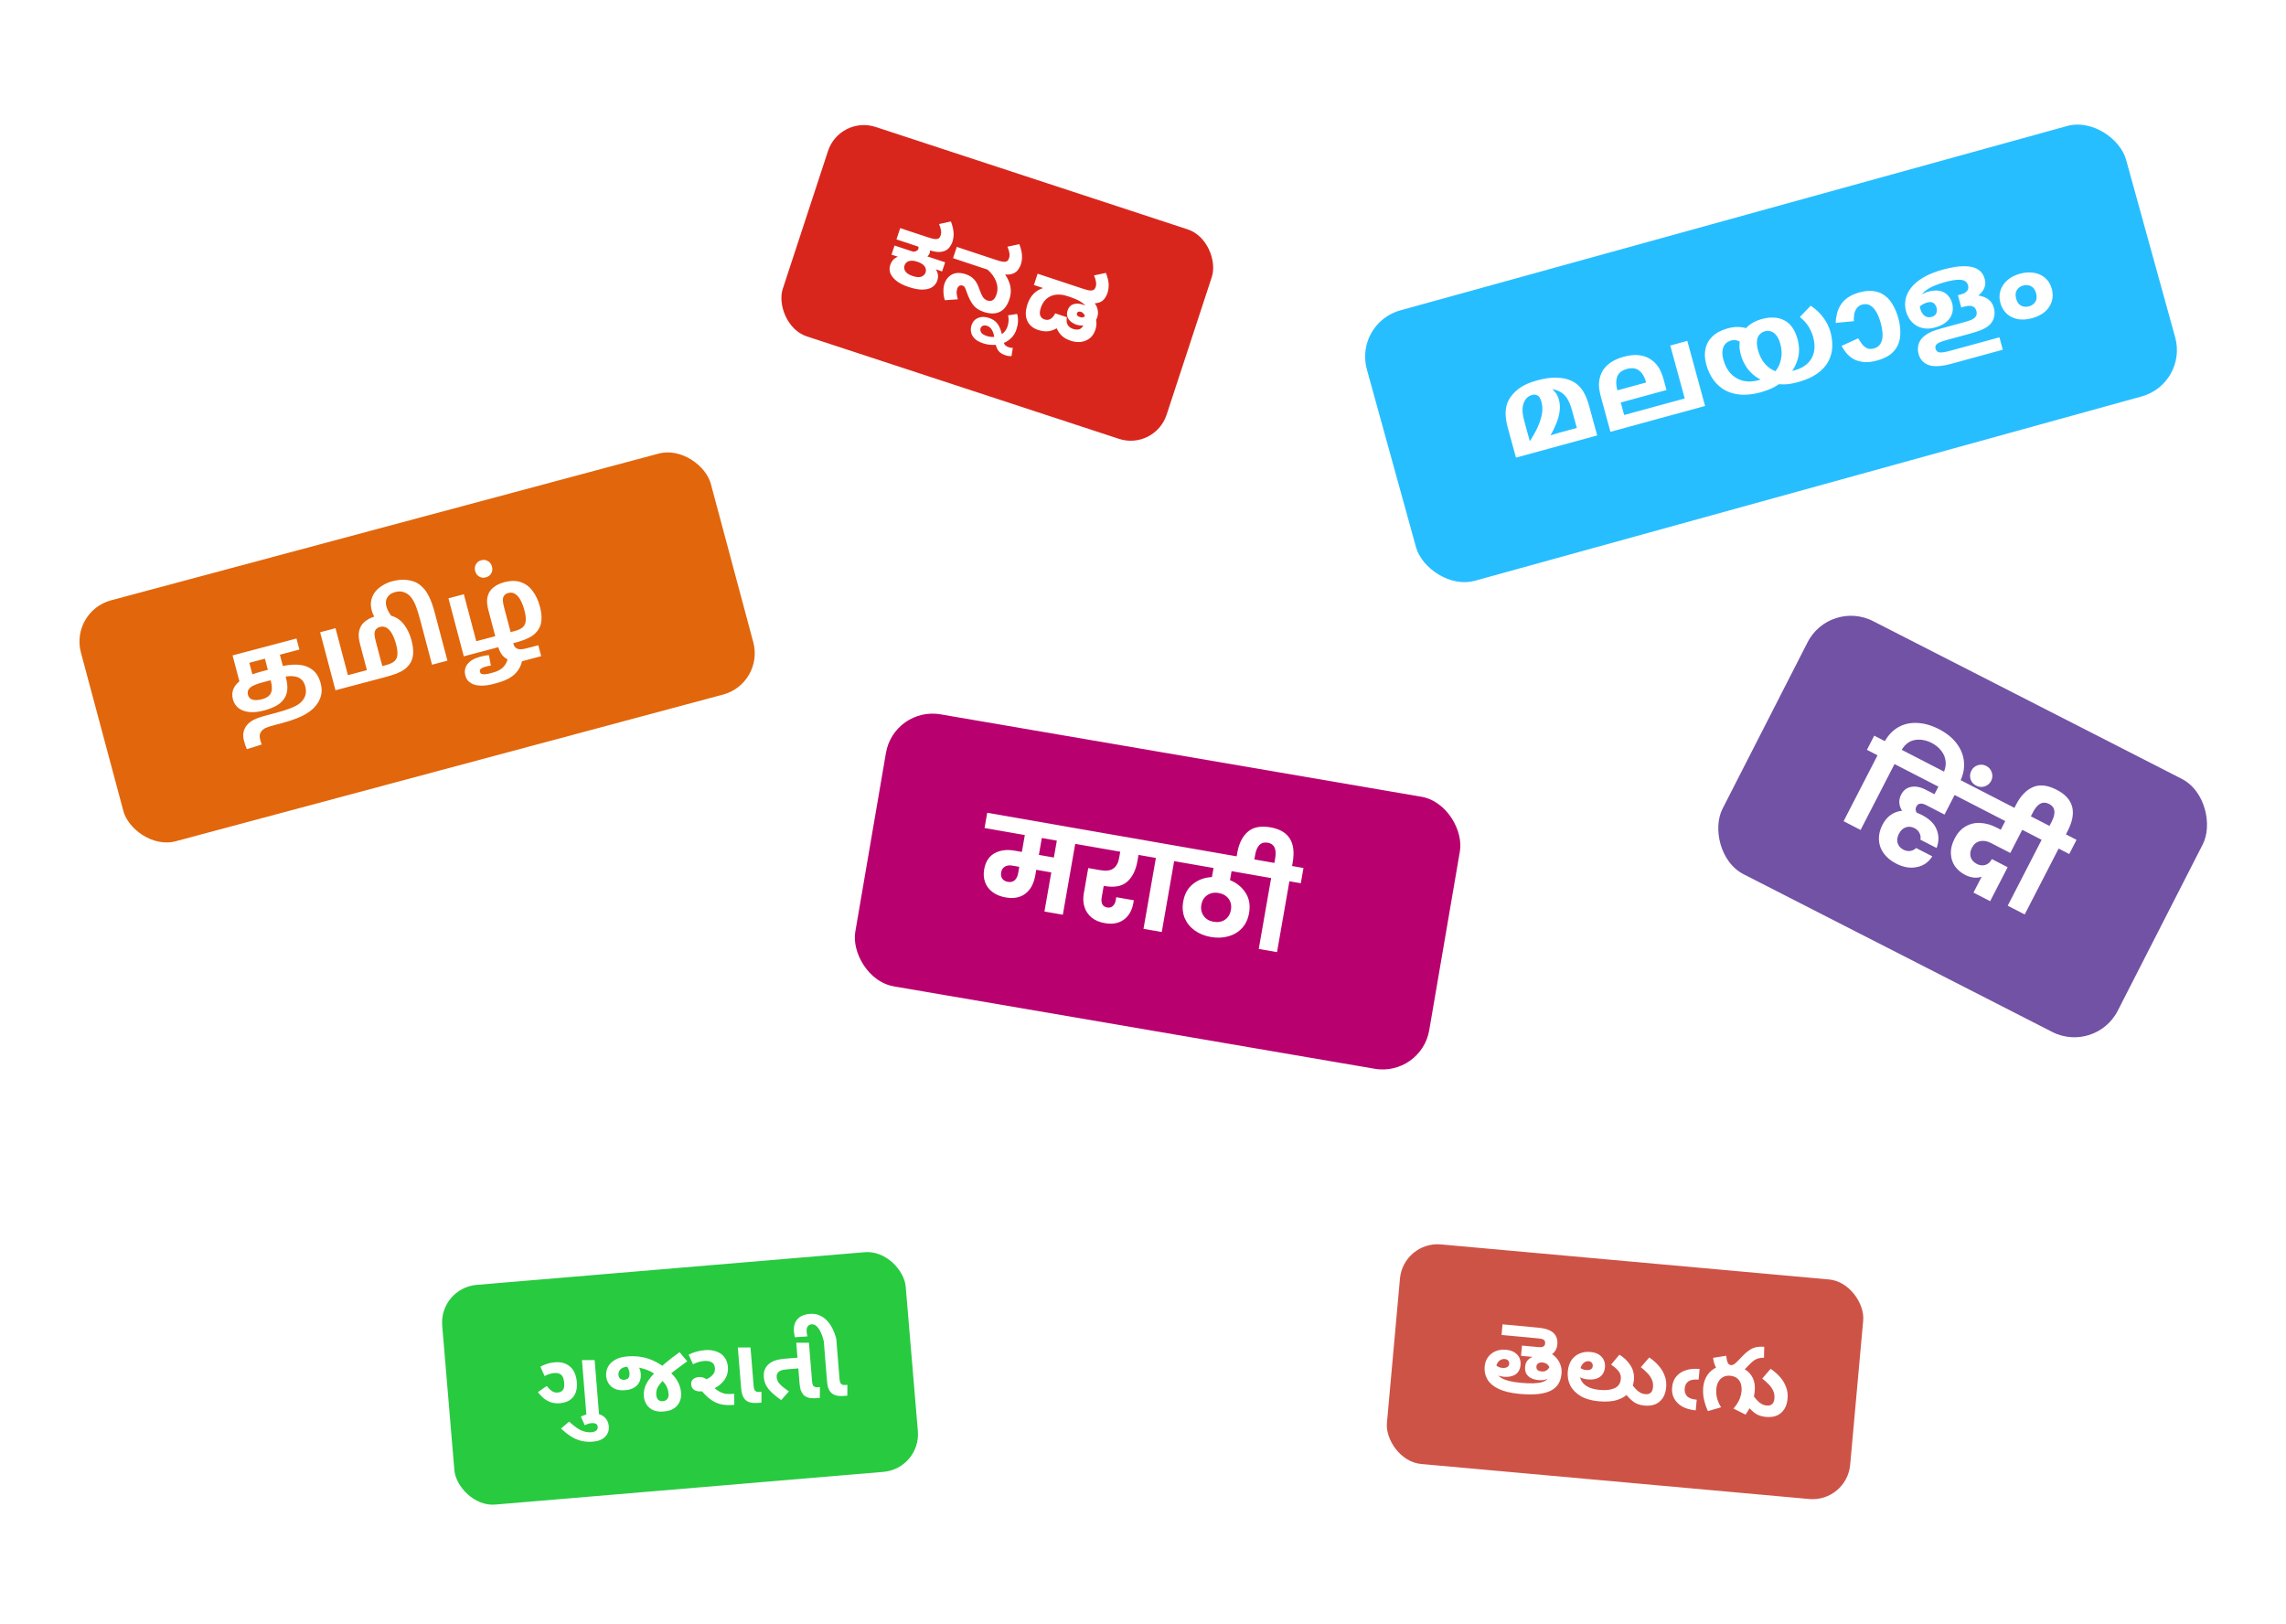 <svg width="687" height="488" viewBox="0 0 687 488" fill="none" xmlns="http://www.w3.org/2000/svg">
<g filter="url(#filter0_d_4660_977)">
<rect x="19.163" y="178.662" width="198.977" height="77.966" rx="14.337" transform="rotate(-15 19.163 178.662)" fill="#E2660B" stroke="white" stroke-width="3"/>
<path d="M79.286 209.536C77.735 209.946 76.315 210.1 75.027 209.999C73.733 209.876 72.648 209.499 71.773 208.868C70.892 208.215 70.296 207.3 69.984 206.121C69.683 204.983 69.754 203.913 70.197 202.911C70.655 201.882 71.556 200.936 72.899 200.072C74.262 199.202 76.133 198.453 78.511 197.823L83.693 196.453C85.761 195.905 87.657 195.669 89.381 195.744C91.105 195.82 92.573 196.306 93.784 197.202C95.01 198.073 95.877 199.47 96.386 201.394C96.758 202.8 96.773 204.069 96.43 205.2C96.114 206.346 95.503 207.426 94.599 208.44C94.036 209.075 93.31 209.677 92.42 210.244C91.556 210.827 90.492 211.363 89.227 211.852C87.989 212.357 86.521 212.834 84.825 213.282L82.405 213.923C81.144 214.256 80.257 214.546 79.747 214.792C79.263 215.053 78.885 215.341 78.615 215.656C78.349 215.991 78.173 216.37 78.085 216.792C78.003 217.234 78.049 217.786 78.225 218.448C78.285 218.675 78.353 218.89 78.428 219.091C78.503 219.292 78.582 219.504 78.662 219.726L74.19 221.142C74.013 220.724 73.847 220.303 73.69 219.88C73.56 219.471 73.43 219.019 73.298 218.523C73.052 217.592 73.022 216.726 73.208 215.924C73.4 215.143 73.749 214.453 74.254 213.855C74.591 213.456 74.994 213.095 75.462 212.772C75.929 212.449 76.535 212.145 77.278 211.86C78.022 211.574 78.962 211.281 80.1 210.98L82.892 210.242C84.692 209.766 86.151 209.302 87.271 208.851C88.397 208.42 89.273 207.967 89.899 207.492C90.547 207.011 91.035 206.472 91.364 205.876C91.668 205.353 91.853 204.795 91.917 204.203C91.977 203.589 91.913 202.931 91.727 202.228C91.486 201.318 91.096 200.636 90.555 200.181C90.035 199.721 89.416 199.431 88.698 199.311C87.996 199.165 87.248 199.142 86.455 199.241C85.683 199.334 84.925 199.479 84.18 199.676L78.751 201.113C78.027 201.304 77.345 201.529 76.705 201.787C76.08 202.018 75.57 202.308 75.176 202.656C74.837 202.967 74.616 203.302 74.512 203.662C74.408 204.021 74.411 204.408 74.52 204.821C74.723 205.587 75.194 206.071 75.933 206.273C76.694 206.47 77.622 206.424 78.718 206.134C79.525 205.921 80.175 205.616 80.667 205.22C81.181 204.819 81.508 204.256 81.649 203.533C81.784 202.789 81.698 201.838 81.392 200.68L79.611 193.947L74.926 195.187L76.182 199.933L72.156 201.53L69.89 192.967L89.095 187.886L89.973 191.206L84.109 192.757L85.874 199.428C86.257 200.875 86.416 202.062 86.351 202.986C86.301 203.885 86.094 204.692 85.73 205.408C85.204 206.432 84.388 207.279 83.281 207.948C82.169 208.596 80.838 209.125 79.286 209.536ZM112.982 181.169C114.906 180.66 116.577 180.66 117.995 181.17C119.408 181.66 120.583 182.544 121.519 183.823C122.476 185.097 123.192 186.634 123.668 188.434C124.084 190.005 124.245 191.368 124.152 192.521C124.079 193.669 123.738 194.678 123.127 195.548C122.694 196.171 122.162 196.711 121.53 197.166C120.898 197.62 120.102 198.041 119.142 198.428C118.197 198.789 117 199.16 115.553 199.543L100.816 203.442L96.203 186.006L100.826 184.783L104.56 198.899L110.269 197.389L108.233 189.695C107.894 188.413 107.752 187.333 107.808 186.455C107.884 185.571 108.12 184.79 108.515 184.11C108.931 183.424 109.507 182.84 110.243 182.358C110.994 181.85 111.907 181.453 112.982 181.169ZM114.171 184.406C113.902 184.477 113.644 184.59 113.397 184.744C113.171 184.892 112.981 185.097 112.829 185.359C112.631 185.699 112.533 186.123 112.535 186.632C112.552 187.114 112.7 187.883 112.979 188.937L114.892 196.166L116.071 195.854C117.167 195.564 117.984 195.182 118.523 194.708C119.076 194.207 119.379 193.552 119.43 192.742C119.502 191.926 119.374 190.897 119.045 189.656C118.744 188.519 118.37 187.522 117.922 186.667C117.469 185.791 116.934 185.147 116.316 184.735C115.692 184.303 114.977 184.193 114.171 184.406ZM117.862 170.682C119.496 170.25 120.955 170.119 122.239 170.288C123.538 170.431 124.635 170.772 125.53 171.31C126.137 171.68 126.735 172.186 127.325 172.826C127.91 173.446 128.475 174.326 129.019 175.466C129.579 176.579 130.111 178.087 130.615 179.99L134.464 194.541L129.841 195.764L126.312 182.423C125.891 180.83 125.486 179.51 125.098 178.461C124.705 177.393 124.278 176.532 123.817 175.879C123.351 175.206 122.805 174.686 122.177 174.321C121.68 174.032 121.156 173.85 120.605 173.774C120.054 173.699 119.458 173.746 118.816 173.916C117.927 174.151 117.268 174.502 116.838 174.97C116.388 175.443 116.117 175.968 116.027 176.546C115.93 177.102 115.956 177.66 116.104 178.218C116.257 178.797 116.514 179.393 116.876 180.006C117.211 180.603 117.642 181.186 118.168 181.755L113.577 182.97C113.176 182.545 112.814 182.01 112.488 181.366C112.142 180.727 111.884 180.087 111.715 179.446C111.403 178.267 111.365 177.204 111.601 176.256C111.832 175.287 112.259 174.433 112.882 173.693C113.505 172.953 114.259 172.333 115.145 171.833C116.005 171.318 116.91 170.934 117.862 170.682ZM151.552 170.965C153.475 170.457 155.146 170.457 156.565 170.967C157.978 171.456 159.152 172.341 160.088 173.62C161.045 174.894 161.761 176.431 162.237 178.23C162.653 179.802 162.815 181.165 162.721 182.318C162.649 183.466 162.307 184.475 161.696 185.345C161.264 185.968 160.731 186.507 160.099 186.962C159.467 187.417 158.671 187.838 157.711 188.225C156.766 188.585 155.57 188.957 154.122 189.34L139.385 193.239L134.772 175.803L139.395 174.58L143.13 188.696L148.838 187.186L146.803 179.492C146.464 178.209 146.322 177.129 146.377 176.251C146.453 175.368 146.689 174.587 147.085 173.907C147.501 173.221 148.077 172.637 148.812 172.155C149.563 171.646 150.476 171.25 151.552 170.965ZM152.74 174.203C152.471 174.274 152.213 174.387 151.966 174.541C151.74 174.689 151.551 174.894 151.399 175.155C151.201 175.495 151.103 175.92 151.105 176.428C151.122 176.911 151.27 177.679 151.549 178.734L153.461 185.963L154.64 185.651C155.736 185.361 156.553 184.979 157.092 184.505C157.646 184.004 157.948 183.349 157.999 182.538C158.071 181.723 157.943 180.694 157.615 179.453C157.314 178.316 156.939 177.319 156.492 176.464C156.039 175.588 155.503 174.944 154.885 174.532C154.262 174.099 153.547 173.99 152.74 174.203ZM144.361 193.35C144.774 193.24 145.201 193.139 145.641 193.044C146.107 192.965 146.537 192.918 146.931 192.902L147.527 196.031C147.309 196.045 147.052 196.079 146.757 196.135C146.468 196.212 146.158 196.294 145.827 196.381C145.31 196.518 144.884 196.708 144.55 196.951C144.242 197.21 144.137 197.525 144.236 197.898C144.323 198.229 144.513 198.444 144.805 198.544C145.118 198.638 145.479 198.664 145.888 198.622C146.318 198.575 146.751 198.494 147.185 198.379L148.023 198.157C148.933 197.917 149.691 197.605 150.298 197.223C150.926 196.836 151.421 196.362 151.781 195.802C152.168 195.257 152.443 194.62 152.604 193.891C152.668 193.631 152.828 193.356 153.083 193.067C153.344 192.799 153.737 192.529 154.263 192.257C154.794 192.006 155.473 191.771 156.301 191.552L159.362 191.705C158.522 192.127 157.928 192.516 157.58 192.874C157.258 193.247 157.059 193.665 156.982 194.127C156.796 195.35 156.383 196.422 155.741 197.344C155.126 198.281 154.283 199.068 153.213 199.706C152.142 200.343 150.82 200.87 149.249 201.285L148.101 201.589C146.984 201.885 145.906 202.037 144.869 202.046C143.851 202.049 143.012 201.928 142.349 201.683C141.838 201.509 141.339 201.209 140.85 200.785C140.383 200.356 140.047 199.758 139.845 198.993C139.506 197.71 139.724 196.568 140.499 195.567C141.274 194.565 142.561 193.826 144.361 193.35ZM155.942 194.967L155.565 194.668C154.688 194.701 153.864 194.598 153.093 194.36C152.348 194.136 151.68 193.704 151.09 193.064C150.526 192.438 150.076 191.572 149.739 190.466L154.199 189.254C154.33 189.75 154.525 190.152 154.783 190.46C155.068 190.783 155.431 190.986 155.874 191.068C156.202 191.136 156.557 191.141 156.94 191.084C157.329 191.048 157.844 190.945 158.485 190.775L161.774 189.905L162.644 193.194L155.942 194.967ZM146.02 169.507C145.276 169.704 144.603 169.628 144.001 169.278C143.394 168.907 142.992 168.35 142.795 167.605C142.598 166.861 142.675 166.188 143.025 165.586C143.369 164.964 143.913 164.554 144.658 164.357C145.382 164.166 146.047 164.255 146.654 164.626C147.256 164.976 147.655 165.523 147.852 166.267C148.049 167.012 147.976 167.695 147.631 168.318C147.281 168.919 146.744 169.316 146.02 169.507Z" fill="white"/>
<rect x="420.381" y="367.324" width="142.783" height="69.251" rx="12.845" transform="rotate(5.158 420.381 367.324)" fill="#CE5347" stroke="white" stroke-width="3"/>
<path d="M468.021 400.028C467.96 400.687 467.771 401.287 467.455 401.827C467.138 402.367 466.73 402.775 466.229 403.051C465.687 403.361 465 403.601 464.168 403.77C463.356 403.922 462.536 403.959 461.708 403.882L457.105 403.451L457.393 400.373L462.024 400.806C462.57 400.857 462.977 400.867 463.246 400.835C463.535 400.786 463.762 400.703 463.924 400.585C464.048 400.483 464.144 400.368 464.213 400.242C464.283 400.097 464.327 399.939 464.343 399.77C464.364 399.544 464.353 399.353 464.311 399.197C464.27 399.022 464.189 398.872 464.068 398.747C463.93 398.601 463.722 398.487 463.445 398.404C463.186 398.323 462.747 398.253 462.125 398.195L451.254 397.179L451.552 393.988L462.057 394.97C463.393 395.095 464.419 395.295 465.134 395.571C465.869 395.83 466.489 396.21 466.993 396.713C467.356 397.089 467.636 397.552 467.831 398.102C468.027 398.652 468.09 399.294 468.021 400.028ZM456.634 414.887C454.036 414.644 451.946 414.145 450.365 413.389C448.783 412.634 447.658 411.674 446.988 410.51C446.318 409.346 446.05 408.049 446.184 406.618C446.286 405.526 446.63 404.59 447.216 403.809C447.801 403.028 448.559 402.444 449.487 402.056C450.435 401.669 451.483 401.53 452.631 401.637C453.667 401.734 454.515 402.003 455.177 402.445C455.84 402.868 456.321 403.407 456.621 404.061C456.92 404.716 457.034 405.429 456.962 406.201C456.839 407.519 456.322 408.477 455.411 409.076C454.502 409.655 453.314 409.876 451.846 409.739C451.168 409.676 450.537 409.512 449.954 409.249C449.392 408.969 448.89 408.646 448.45 408.282C448.009 407.918 447.642 407.58 447.348 407.268L448.522 405.07C448.841 405.518 449.237 405.954 449.71 406.378C450.185 406.783 450.771 407.018 451.467 407.083C452.032 407.136 452.504 407.066 452.882 406.874C453.28 406.683 453.502 406.343 453.548 405.853C453.583 405.477 453.489 405.155 453.268 404.887C453.046 404.62 452.69 404.463 452.201 404.417C451.805 404.38 451.418 404.458 451.039 404.65C450.662 404.824 450.341 405.117 450.074 405.529C449.81 405.922 449.648 406.429 449.59 407.05L449.574 407.22C449.522 407.784 449.615 408.306 449.855 408.784C450.114 409.264 450.54 409.693 451.131 410.071C451.724 410.43 452.502 410.741 453.465 411.002C454.43 411.244 455.6 411.429 456.974 411.557C458.423 411.693 459.691 411.745 460.776 411.713C461.862 411.682 462.766 411.558 463.489 411.34C464.213 411.104 464.768 410.757 465.153 410.3C465.558 409.825 465.795 409.22 465.864 408.486L465.871 408.401C465.942 407.648 465.776 406.987 465.373 406.418C464.971 405.848 464.355 405.525 463.527 405.447C463.113 405.409 462.716 405.486 462.337 405.678C461.979 405.854 461.778 406.177 461.734 406.647C461.687 407.155 461.813 407.528 462.114 407.765C462.416 407.983 462.803 408.114 463.273 408.158C463.744 408.202 464.148 408.145 464.486 407.987C464.824 407.829 465.121 407.59 465.379 407.273C465.638 406.936 465.856 406.539 466.031 406.08L467.392 408.287C466.944 408.815 466.491 409.285 466.035 409.698C465.599 410.094 465.087 410.388 464.5 410.58C463.912 410.772 463.167 410.826 462.263 410.742C461.548 410.675 460.871 410.497 460.233 410.21C459.597 409.904 459.097 409.468 458.732 408.902C458.387 408.319 458.258 407.576 458.342 406.672C458.444 405.58 458.93 404.752 459.799 404.187C460.67 403.604 461.831 403.38 463.28 403.516C463.638 403.549 463.957 403.589 464.238 403.634C464.518 403.679 464.779 403.732 465.02 403.793C465.263 403.834 465.495 403.894 465.716 403.971L462.435 403.722C462.197 403.624 461.939 403.542 461.66 403.478C461.402 403.397 461.132 403.334 460.852 403.289C460.592 403.227 460.311 403.181 460.01 403.153L461.43 401.064C462.611 401.231 463.694 401.532 464.678 401.966C465.684 402.383 466.544 402.929 467.26 403.603C467.977 404.259 468.513 405.031 468.867 405.918C469.241 406.789 469.378 407.761 469.278 408.834C469.165 410.038 468.841 411.072 468.304 411.933C467.77 412.776 466.994 413.453 465.978 413.966C464.963 414.46 463.679 414.786 462.126 414.945C460.592 415.105 458.761 415.086 456.634 414.887ZM480.378 417.107C478.232 416.906 476.448 416.388 475.026 415.552C473.605 414.698 472.566 413.632 471.906 412.355C471.268 411.061 471.02 409.652 471.162 408.127C471.285 406.809 471.646 405.694 472.244 404.781C472.861 403.87 473.664 403.205 474.653 402.784C475.643 402.345 476.75 402.183 477.974 402.297C479.103 402.403 479.997 402.695 480.655 403.175C481.315 403.635 481.774 404.2 482.035 404.87C482.297 405.521 482.396 406.186 482.333 406.864C482.252 407.73 481.994 408.456 481.559 409.042C481.125 409.628 480.535 410.047 479.789 410.301C479.044 410.554 478.154 410.632 477.118 410.535C476.365 410.465 475.707 410.299 475.142 410.037C474.578 409.775 474.094 409.474 473.689 409.132C473.303 408.792 472.98 408.487 472.721 408.215L473.618 405.622C473.818 405.925 474.055 406.232 474.33 406.543C474.623 406.855 474.959 407.124 475.337 407.349C475.716 407.555 476.132 407.68 476.584 407.722C477.167 407.777 477.648 407.717 478.025 407.543C478.404 407.351 478.617 407.001 478.664 406.492C478.694 406.172 478.608 405.87 478.407 405.585C478.208 405.282 477.891 405.11 477.458 405.069C476.8 405.008 476.227 405.239 475.741 405.763C475.257 406.269 474.979 406.907 474.907 407.679L474.804 408.781C474.762 409.232 474.811 409.721 474.952 410.247C475.113 410.756 475.408 411.258 475.837 411.754C476.286 412.233 476.911 412.652 477.713 413.012C478.535 413.355 479.577 413.585 480.839 413.703C482.608 413.868 484.058 413.7 485.187 413.198C486.337 412.679 486.974 411.76 487.097 410.442C487.18 409.558 486.975 408.798 486.484 408.163C486.013 407.512 485.242 406.822 484.17 406.095L486.671 403.11C488.09 403.984 489.204 405.066 490.014 406.357C490.844 407.631 491.179 409.134 491.017 410.866C490.892 412.202 490.421 413.383 489.603 414.408C488.806 415.416 487.644 416.172 486.116 416.674C484.587 417.177 482.675 417.321 480.378 417.107ZM494.173 418.396C492.743 418.262 491.569 417.82 490.651 417.07C489.734 416.32 488.88 415.404 488.088 414.324L490.489 412.098C490.842 412.587 491.218 413.04 491.616 413.457C491.995 413.872 492.418 414.216 492.887 414.487C493.374 414.761 493.909 414.925 494.493 414.979C495.152 415.041 495.678 414.9 496.071 414.557C496.463 414.214 496.695 413.666 496.765 412.913C496.848 412.028 496.724 411.228 496.392 410.514C496.06 409.799 495.598 409.148 495.007 408.561C494.418 407.955 493.787 407.393 493.114 406.875L495.638 403.949C496.692 404.655 497.623 405.464 498.431 406.375C499.238 407.286 499.847 408.292 500.256 409.394C500.687 410.478 500.841 411.67 500.72 412.969C500.551 414.776 499.907 416.179 498.788 417.175C497.67 418.172 496.131 418.579 494.173 418.396ZM502.509 412.909C502.633 411.591 503.057 410.501 503.784 409.638C504.51 408.775 505.47 408.153 506.664 407.771C507.858 407.389 509.199 407.267 510.686 407.406L510.771 407.414L510.473 410.605C509.155 410.482 508.152 410.645 507.465 411.093C506.779 411.523 506.388 412.255 506.291 413.291C506.208 414.175 506.432 414.928 506.963 415.547C507.495 416.147 508.477 416.514 509.908 416.648L509.61 419.839L509.553 419.834C508.028 419.691 506.714 419.322 505.612 418.725C504.53 418.111 503.712 417.313 503.158 416.331C502.604 415.348 502.388 414.208 502.509 412.909ZM520.344 406.258C521.907 406.404 523.236 406.813 524.332 407.485C525.429 408.139 526.239 409.022 526.762 410.134C527.286 411.227 527.479 412.518 527.34 414.005C527.232 415.153 527.034 416.16 526.744 417.026C526.454 417.891 526.117 418.657 525.732 419.324C525.348 419.972 524.969 420.572 524.595 421.126L520.948 419.304C521.309 418.901 521.655 418.449 521.986 417.948C522.339 417.43 522.64 416.851 522.889 416.21C523.139 415.568 523.3 414.862 523.372 414.09C523.441 413.356 523.384 412.648 523.201 411.966C523.018 411.284 522.662 410.719 522.134 410.271C521.627 409.806 520.893 409.528 519.933 409.439C519.18 409.368 518.505 409.485 517.906 409.79C517.308 410.095 516.829 410.554 516.468 411.166C516.108 411.759 515.89 412.469 515.812 413.298C515.71 414.39 515.795 415.413 516.066 416.369C516.359 417.308 516.744 418.161 517.223 418.927L513.271 420.067C512.781 419.015 512.393 417.878 512.109 416.655C511.824 415.432 511.744 414.161 511.867 412.843C511.992 411.507 512.397 410.32 513.083 409.282C513.789 408.228 514.747 407.425 515.957 406.874C517.188 406.305 518.65 406.1 520.344 406.258ZM519.562 409.147C518.677 409.065 517.909 408.851 517.257 408.505C516.608 408.14 516.079 407.607 515.67 406.904C515.262 406.182 514.98 405.235 514.824 404.062L518.757 403.432C518.874 404.412 519.036 405.12 519.242 405.557C519.45 405.975 519.77 406.205 520.203 406.245C520.486 406.271 520.778 406.194 521.079 406.014C521.381 405.833 521.795 405.473 522.32 404.933L523.646 403.547C524.382 402.781 525.064 402.189 525.692 401.773C526.321 401.338 526.985 401.039 527.684 400.877C528.402 400.716 529.241 400.671 530.203 400.742L530.123 404.039C529.479 404.017 528.913 404.078 528.425 404.222C527.958 404.349 527.521 404.555 527.114 404.84C526.708 405.125 526.273 405.512 525.809 406L524.769 407.071C524.369 407.489 523.906 407.873 523.38 408.223C522.855 408.553 522.271 408.812 521.627 408.999C521.003 409.168 520.315 409.218 519.562 409.147ZM530.657 421.807C529.227 421.673 528.053 421.231 527.135 420.48C526.218 419.73 525.363 418.815 524.572 417.734L526.973 415.509C527.326 415.998 527.702 416.451 528.1 416.868C528.479 417.283 528.902 417.626 529.371 417.898C529.858 418.171 530.393 418.335 530.977 418.39C531.636 418.451 532.162 418.311 532.555 417.968C532.947 417.625 533.179 417.077 533.249 416.323C533.332 415.439 533.207 414.639 532.876 413.924C532.544 413.21 532.082 412.559 531.491 411.972C530.902 411.366 530.271 410.804 529.598 410.285L532.122 407.359C533.176 408.065 534.107 408.874 534.915 409.785C535.722 410.696 536.331 411.703 536.74 412.804C537.171 413.889 537.325 415.081 537.204 416.38C537.035 418.187 536.391 419.589 535.272 420.586C534.154 421.583 532.615 421.99 530.657 421.807Z" fill="white"/>
<rect x="251.41" y="28.723" width="124.4" height="69.251" rx="12.845" transform="rotate(18.169 251.41 28.723)" fill="#D9261C" stroke="white" stroke-width="3"/>
<path d="M273.061 82.245C271.482 81.721 270.237 81.089 269.327 80.349C268.435 79.615 267.842 78.851 267.548 78.056C267.278 77.249 267.271 76.46 267.527 75.688C267.741 75.042 268.021 74.528 268.368 74.144C268.72 73.743 269.21 73.408 269.837 73.138L267.917 72.531L268.828 69.785L274.454 71.651C274.842 71.621 275.168 71.539 275.431 71.407C275.718 71.264 275.903 71.066 275.986 70.815C276.058 70.599 276.063 70.372 276.003 70.133L269.408 67.945L270.533 64.554L278.636 67.241C279.605 67.563 280.299 67.753 280.717 67.812C281.136 67.871 281.456 67.868 281.677 67.802C281.976 67.742 282.194 67.625 282.331 67.451C282.468 67.278 282.585 67.047 282.68 66.76C282.847 66.258 282.882 65.731 282.785 65.181C282.689 64.632 282.497 64.01 282.209 63.317L285.777 62.558C286.281 63.921 286.549 65.065 286.58 65.992C286.629 66.925 286.505 67.84 286.208 68.737C286.071 69.15 285.826 69.617 285.474 70.137C285.146 70.646 284.674 71.047 284.059 71.341C283.479 71.587 282.84 71.714 282.14 71.721C281.441 71.728 280.546 71.57 279.458 71.249C279.5 71.542 279.488 71.787 279.423 71.985C279.268 72.451 279.021 72.807 278.68 73.053L284.037 74.83L283.126 77.576L281.224 76.915C281.931 77.966 282.082 79.102 281.677 80.322C281.421 81.094 280.941 81.731 280.236 82.235C279.537 82.72 278.593 82.984 277.403 83.028C276.231 83.078 274.784 82.817 273.061 82.245ZM274.276 78.943C275.425 79.324 276.31 79.388 276.931 79.136C277.559 78.866 277.968 78.444 278.158 77.87C278.372 77.224 278.276 76.614 277.868 76.041C277.479 75.473 276.755 75.014 275.696 74.663C274.619 74.306 273.752 74.247 273.095 74.487C272.461 74.715 272.04 75.143 271.832 75.772C271.624 76.4 271.714 76.998 272.104 77.565C272.493 78.132 273.217 78.592 274.276 78.943ZM295.639 89.734C294.221 89.264 293.153 88.551 292.434 87.596C291.715 86.64 291.094 85.418 290.572 83.93C290.356 83.261 290.161 82.768 289.987 82.451C289.831 82.14 289.609 81.938 289.322 81.842C288.928 81.711 288.581 81.736 288.282 81.915C288.001 82.101 287.798 82.383 287.673 82.759C287.507 83.262 287.451 83.761 287.505 84.257C287.566 84.736 287.677 85.301 287.84 85.952L283.956 86.218C283.704 85.477 283.563 84.643 283.531 83.716C283.5 82.79 283.595 81.994 283.815 81.33C284.261 79.984 285.037 79.026 286.142 78.457C287.266 77.893 288.644 77.882 290.277 78.424C291.246 78.745 292.048 79.24 292.683 79.909C293.324 80.56 293.875 81.57 294.337 82.938C294.674 83.906 295.01 84.665 295.345 85.215C295.705 85.752 296.172 86.116 296.746 86.307C298.02 86.729 298.928 86.124 299.47 84.491C299.893 83.217 299.855 81.919 299.357 80.599C298.858 79.278 297.999 78.087 296.777 77.024L286.413 73.586L287.538 70.194L299.195 74.061C300.164 74.382 300.857 74.573 301.276 74.632C301.695 74.691 302.024 74.691 302.263 74.63C302.544 74.564 302.753 74.444 302.89 74.271C303.027 74.097 303.143 73.867 303.239 73.58C303.405 73.077 303.441 72.551 303.344 72.001C303.248 71.451 303.055 70.829 302.767 70.136L306.336 69.378C306.84 70.74 307.108 71.885 307.139 72.811C307.188 73.744 307.064 74.659 306.766 75.556C306.629 75.969 306.385 76.436 306.033 76.957C305.705 77.465 305.224 77.864 304.591 78.152C304.172 78.332 303.757 78.443 303.345 78.485C302.932 78.528 302.505 78.525 302.062 78.478C302.895 79.691 303.426 80.913 303.655 82.144C303.884 83.376 303.784 84.637 303.355 85.929C302.718 87.85 301.74 89.119 300.419 89.736C299.117 90.36 297.523 90.359 295.639 89.734ZM297.234 91.549C298.329 91.912 299.167 92.478 299.748 93.249C300.323 94.037 300.77 95.092 301.089 96.413C301.895 95.844 302.456 95.084 302.772 94.132C302.998 93.451 303.111 92.84 303.11 92.302C303.121 91.788 303.073 91.274 302.964 90.76L305.672 90.343C306.093 91.778 306.026 93.329 305.473 94.999C305.133 96.021 304.626 96.859 303.952 97.512C303.289 98.189 302.53 98.704 301.676 99.058C301.814 99.422 301.994 99.691 302.215 99.864C302.449 100.061 302.781 100.231 303.211 100.374C303.373 100.428 303.567 100.472 303.795 100.508C304.04 100.549 304.234 100.564 304.378 100.552L303.978 103.019C303.81 103.043 303.553 103.037 303.206 103.002C302.877 102.972 302.56 102.907 302.255 102.806C301.286 102.485 300.595 102.076 300.182 101.58C299.769 101.085 299.457 100.433 299.246 99.626C297.955 99.736 296.681 99.582 295.425 99.166C294.294 98.791 293.447 98.311 292.885 97.725C292.304 97.134 291.95 96.489 291.823 95.79C291.697 95.09 291.744 94.409 291.964 93.745C292.315 92.686 292.978 91.949 293.952 91.535C294.92 91.139 296.014 91.144 297.234 91.549ZM294.674 94.673C294.561 95.014 294.612 95.4 294.828 95.83C295.02 96.272 295.583 96.648 296.516 96.958C297.305 97.22 298.071 97.314 298.812 97.241C298.469 95.394 297.759 94.292 296.682 93.935C296.161 93.762 295.728 93.748 295.381 93.892C295.035 94.036 294.799 94.297 294.674 94.673ZM311.965 95.15C310.386 94.626 309.299 93.698 308.705 92.365C308.111 91.033 308.142 89.38 308.797 87.406C309.202 86.185 309.789 85.165 310.559 84.345C311.353 83.512 312.327 82.919 313.48 82.565L310.708 81.645L311.833 78.253L325.212 82.691C326.181 83.012 326.875 83.203 327.293 83.262C327.712 83.321 328.041 83.321 328.28 83.26C328.561 83.194 328.77 83.074 328.907 82.901C329.062 82.733 329.187 82.506 329.283 82.219C329.449 81.716 329.476 81.187 329.361 80.631C329.265 80.081 329.072 79.46 328.784 78.766L332.353 78.008C332.875 79.376 333.152 80.524 333.183 81.451C333.214 82.377 333.081 83.289 332.783 84.187C332.646 84.599 332.402 85.066 332.05 85.587C331.716 86.114 331.244 86.515 330.635 86.791C330.103 87.013 329.553 87.139 328.985 87.17C329.44 87.719 329.74 88.376 329.885 89.142C330.035 89.889 329.992 90.621 329.753 91.339C329.658 91.626 329.542 91.887 329.405 92.12C329.604 93.082 329.53 94.084 329.185 95.125C328.81 96.255 328.225 97.117 327.431 97.71C326.637 98.303 325.743 98.655 324.751 98.764C323.764 98.855 322.778 98.737 321.791 98.409C320.714 98.052 319.837 97.572 319.161 96.969C318.49 96.348 317.957 95.584 317.561 94.675C316.539 95.233 315.583 95.533 314.692 95.576C313.825 95.608 312.916 95.466 311.965 95.15ZM313.907 91.999C314.589 92.225 315.207 92.162 315.763 91.808C316.318 91.454 316.769 90.907 317.115 90.165L320.641 91.335C320.279 93.147 320.897 94.318 322.494 94.848C323.032 95.026 323.582 95.079 324.144 95.007C324.712 94.916 325.187 94.506 325.569 93.776C325.234 93.824 324.893 93.831 324.546 93.795C324.217 93.766 323.864 93.689 323.488 93.564C322.859 93.355 322.294 93.048 321.791 92.642C321.312 92.225 320.977 91.735 320.784 91.173C320.598 90.593 320.615 89.971 320.836 89.307C321.163 88.32 321.739 87.695 322.564 87.43C323.412 87.154 324.366 87.192 325.425 87.543C325.694 87.632 325.939 87.733 326.161 87.847C325.795 87.387 325.245 86.945 324.509 86.522C323.779 86.08 322.803 85.657 321.583 85.252L320.856 85.011C318.9 84.362 317.208 84.359 315.78 85.001C314.358 85.625 313.361 86.798 312.789 88.521C312.468 89.49 312.412 90.258 312.622 90.826C312.833 91.394 313.261 91.785 313.907 91.999ZM323.671 90.128C323.576 90.415 323.615 90.657 323.789 90.855C323.986 91.04 324.228 91.18 324.516 91.275C324.767 91.358 325.024 91.394 325.287 91.382C325.556 91.351 325.801 91.243 326.022 91.058C325.968 90.741 325.839 90.469 325.635 90.242C325.455 90.003 325.195 89.827 324.854 89.714C324.585 89.625 324.34 89.613 324.119 89.679C323.903 89.727 323.754 89.877 323.671 90.128Z" fill="white"/>
<rect x="130.323" y="381.718" width="142.783" height="69.251" rx="12.845" transform="rotate(-4.814 130.323 381.718)" fill="#28CA40" stroke="white" stroke-width="3"/>
<path d="M168.26 417.705C167.337 417.78 166.486 417.697 165.707 417.456C164.929 417.216 164.206 416.838 163.538 416.323C162.869 415.789 162.238 415.139 161.645 414.371L164.31 412.505C164.797 413.129 165.293 413.63 165.798 414.006C166.321 414.381 166.932 414.54 167.629 414.484C168.232 414.435 168.726 414.205 169.11 413.795C169.494 413.384 169.642 412.632 169.553 411.539C169.458 410.371 169.157 409.58 168.649 409.165C168.159 408.731 167.48 408.549 166.613 408.619C166.048 408.665 165.516 408.774 165.018 408.947C164.537 409.1 164.088 409.298 163.672 409.54L162.39 406.713C162.972 406.401 163.622 406.12 164.342 405.872C165.062 405.624 165.883 405.463 166.807 405.388C168.088 405.284 169.193 405.46 170.122 405.916C171.068 406.352 171.815 407.031 172.364 407.954C172.913 408.877 173.241 409.998 173.348 411.317C173.44 412.448 173.357 413.413 173.099 414.211C172.858 414.99 172.483 415.627 171.973 416.124C171.482 416.619 170.915 416.997 170.273 417.257C169.628 417.499 168.957 417.648 168.26 417.705ZM176.376 423.051L174.892 404.733L178.705 404.737L180.164 422.744L176.376 423.051ZM178.184 429.25C176.827 429.36 175.596 429.261 174.489 428.952C173.384 428.662 172.36 428.195 171.416 427.55C170.455 426.926 169.513 426.178 168.588 425.304L171.038 423.228C171.899 424.03 172.701 424.677 173.443 425.167C174.165 425.658 174.876 425.999 175.574 426.189C176.255 426.4 176.963 426.475 177.698 426.416C178.339 426.364 178.829 426.201 179.167 425.927C179.507 425.671 179.657 425.308 179.619 424.837C179.579 424.347 179.392 424.021 179.056 423.858C178.702 423.697 178.298 423.635 177.846 423.672C177.469 423.702 177.105 423.77 176.753 423.874C176.402 423.998 176.063 424.139 175.734 424.298L174.558 421.719C175.087 421.467 175.621 421.263 176.158 421.105C176.696 420.948 177.228 420.848 177.756 420.805C179.282 420.682 180.511 420.98 181.442 421.702C182.356 422.443 182.863 423.436 182.964 424.68C183.062 425.886 182.699 426.911 181.876 427.756C181.035 428.621 179.805 429.119 178.184 429.25ZM199.445 420.186C198.126 420.293 197.032 420.135 196.163 419.712C195.311 419.269 194.666 418.686 194.228 417.963C193.809 417.238 193.567 416.47 193.501 415.66C193.429 414.774 193.512 413.923 193.75 413.107C193.986 412.272 194.428 411.411 195.077 410.524C195.726 409.637 196.614 408.664 197.743 407.605C198.36 407.024 199.014 406.44 199.706 405.852C200.399 405.265 201.129 404.675 201.896 404.081C202.664 403.488 203.442 402.913 204.232 402.356L206.531 405.1C205.797 405.634 205.081 406.157 204.382 406.669C203.703 407.179 203.041 407.678 202.398 408.167C201.755 408.655 201.131 409.151 200.527 409.656C199.589 410.49 198.87 411.222 198.371 411.851C197.889 412.459 197.565 413.016 197.397 413.523C197.229 414.03 197.169 414.566 197.214 415.131C197.272 415.847 197.475 416.362 197.823 416.675C198.19 416.987 198.647 417.121 199.193 417.077C199.796 417.028 200.243 416.811 200.535 416.427C200.845 416.042 200.974 415.528 200.922 414.888C200.831 413.757 200.506 412.797 199.949 412.007C199.392 411.218 198.516 410.359 197.322 409.432C196.642 408.766 195.782 408.228 194.744 407.819C193.704 407.391 192.627 407.09 191.512 406.915C190.415 406.719 189.414 406.658 188.51 406.731C187.53 406.81 186.831 407.085 186.414 407.555C185.995 408.007 185.81 408.534 185.859 409.137C185.902 409.665 186.076 410.058 186.382 410.318C186.687 410.578 187.085 410.688 187.575 410.648C188.197 410.598 188.628 410.411 188.867 410.088C189.124 409.745 189.228 409.272 189.179 408.669C189.148 408.292 189.073 407.947 188.953 407.634C188.851 407.32 188.682 406.992 188.446 406.651L191.432 405.925C191.6 406.12 191.82 406.501 192.094 407.067C192.366 407.614 192.53 408.236 192.586 408.933C192.624 409.404 192.58 409.911 192.453 410.452C192.344 410.973 192.109 411.476 191.75 411.96C191.408 412.424 190.919 412.824 190.283 413.16C189.646 413.497 188.819 413.706 187.801 413.788C186.651 413.881 185.664 413.753 184.839 413.402C184.031 413.031 183.4 412.504 182.946 411.82C182.493 411.136 182.231 410.37 182.163 409.522C182.086 408.579 182.26 407.683 182.685 406.833C183.109 405.983 183.801 405.273 184.76 404.702C185.736 404.11 186.988 403.753 188.514 403.629C190.927 403.434 193.159 403.708 195.211 404.452C197.262 405.178 199.189 406.368 200.992 408.024C202.214 409.064 203.106 410.111 203.665 411.166C204.244 412.219 204.58 413.33 204.675 414.498C204.8 416.044 204.413 417.346 203.512 418.405C202.629 419.444 201.273 420.038 199.445 420.186ZM220.134 418.225C219.173 418.303 218.27 418.281 217.426 418.16C216.581 418.039 215.764 417.792 214.975 417.42C214.205 417.046 213.432 416.52 212.657 415.843C211.879 415.148 211.069 414.274 210.225 413.223L210.779 410.931C211.527 410.794 212.219 410.558 212.856 410.222C213.491 409.867 213.997 409.437 214.373 408.932C214.748 408.409 214.909 407.817 214.855 407.157C214.783 406.272 214.441 405.673 213.828 405.363C213.233 405.05 212.512 404.929 211.664 404.997C210.986 405.052 210.369 405.169 209.814 405.346C209.26 405.524 208.746 405.746 208.275 406.012L206.958 403.102C207.613 402.765 208.349 402.477 209.164 402.241C209.978 401.985 210.875 401.817 211.855 401.738C213.099 401.637 214.219 401.765 215.215 402.12C216.229 402.455 217.043 403.015 217.656 403.8C218.289 404.584 218.655 405.588 218.754 406.813C218.832 407.774 218.696 408.677 218.347 409.521C218.016 410.344 217.498 411.088 216.793 411.752C216.106 412.415 215.268 412.957 214.278 413.379C213.286 413.782 212.169 414.033 210.925 414.134C209.945 414.214 209.174 414.067 208.613 413.695C208.07 413.322 207.771 412.787 207.714 412.089C207.659 411.411 207.844 410.884 208.269 410.508C208.692 410.113 209.253 409.888 209.95 409.831C210.497 409.787 211.015 409.859 211.504 410.047C211.994 410.235 212.564 410.606 213.216 411.16L213.354 411.803C214.311 412.845 215.168 413.591 215.925 414.042C216.701 414.491 217.416 414.765 218.069 414.864C218.739 414.943 219.395 414.956 220.036 414.904L220.658 414.854L220.671 418.182L220.134 418.225ZM228.065 417.583C226.916 417.676 226.011 417.626 225.35 417.433C224.708 417.238 224.21 416.937 223.854 416.53C223.539 416.157 223.285 415.713 223.092 415.197C222.915 414.661 222.789 413.922 222.713 412.98L221.737 400.937L225.55 400.941L226.478 412.39C226.512 412.805 226.568 413.151 226.647 413.429C226.725 413.689 226.836 413.879 226.978 414C227.201 414.172 227.437 414.276 227.686 414.313C227.935 414.33 228.322 414.318 228.85 414.275L228.829 417.521L228.065 417.583ZM234.77 416.755C233.745 416.041 232.853 415.336 232.095 414.638C231.336 413.941 230.737 413.212 230.296 412.451C229.872 411.669 229.623 410.827 229.55 409.922C229.481 409.074 229.563 408.327 229.795 407.683C230.047 407.036 230.41 406.495 230.887 406.058C231.452 405.538 232.131 405.141 232.925 404.868C233.737 404.594 234.831 404.401 236.207 404.289L240.221 403.964L240.483 407.187L237.005 407.468C236.402 407.517 235.895 407.577 235.484 407.648C235.091 407.718 234.767 407.82 234.512 407.955C234.256 408.07 234.041 408.221 233.866 408.406C233.691 408.59 233.566 408.8 233.49 409.034C233.414 409.267 233.389 409.544 233.415 409.865C233.459 410.411 233.613 410.902 233.876 411.336C234.157 411.768 234.563 412.209 235.093 412.66C235.621 413.091 236.287 413.587 237.091 414.148L234.77 416.755ZM245.62 416.16C244.47 416.253 243.565 416.203 242.905 416.01C242.263 415.816 241.764 415.515 241.409 415.107C241.094 414.734 240.84 414.29 240.646 413.775C240.47 413.239 240.344 412.5 240.268 411.558L239.292 399.515L243.105 399.519L244.033 410.968C244.066 411.383 244.123 411.729 244.202 412.007C244.28 412.266 244.39 412.456 244.533 412.578C244.756 412.749 244.992 412.854 245.241 412.89C245.489 412.908 245.877 412.896 246.405 412.853L246.383 416.098L245.62 416.16ZM253.877 415.491C252.728 415.584 251.832 415.534 251.19 415.339C250.547 415.126 250.048 414.825 249.694 414.436C249.318 414.011 249.042 413.521 248.864 412.967C248.705 412.41 248.592 411.718 248.525 410.888L247.563 399.016C247.364 398.197 247.135 397.476 246.875 396.852C246.615 396.209 246.325 395.673 246.005 395.243C245.703 394.794 245.373 394.469 245.016 394.271C244.657 394.053 244.289 393.96 243.912 393.99C243.384 394.033 242.993 394.245 242.74 394.626C242.466 394.99 242.358 395.529 242.416 396.246C242.434 396.472 242.463 396.707 242.501 396.95C242.538 397.175 242.585 397.399 242.641 397.622L238.877 397.87C238.818 397.609 238.767 397.338 238.725 397.057C238.665 396.777 238.622 396.487 238.598 396.185C238.471 394.621 238.816 393.379 239.633 392.459C240.449 391.52 241.705 390.982 243.401 390.845C244.494 390.756 245.474 390.914 246.342 391.318C247.226 391.701 247.992 392.256 248.639 392.981C249.305 393.705 249.856 394.543 250.294 395.494C250.748 396.424 251.093 397.402 251.328 398.426L252.29 410.299C252.324 410.713 252.38 411.06 252.46 411.338C252.537 411.597 252.648 411.787 252.79 411.909C252.994 412.082 253.221 412.187 253.47 412.224C253.737 412.24 254.134 412.227 254.662 412.184L254.641 415.429L253.877 415.491Z" fill="white"/>
<rect x="267.423" y="206.54" width="178.001" height="85.943" rx="15.703" transform="rotate(9.725 267.423 206.54)" fill="#B9006F" stroke="white" stroke-width="3"/>
<path d="M326.558 250.193L323.13 249.594L319.41 270.896L313.883 269.93L315.936 258.178L311.424 257.39L311.137 259.034C310.701 261.529 309.706 263.373 308.151 264.568C306.625 265.743 304.637 266.116 302.188 265.689C300.673 265.424 299.383 264.898 298.319 264.112C297.255 263.325 296.501 262.341 296.059 261.158C295.617 259.975 295.52 258.673 295.768 257.25C296.168 254.965 297.206 253.356 298.882 252.424C300.582 251.495 302.575 251.23 304.86 251.629L307.099 252.02L307.985 246.949L295.882 244.835L296.683 240.253L327.358 245.611L326.558 250.193ZM317.604 248.629L313.092 247.841L312.206 252.912L316.718 253.7L317.604 248.629ZM306.317 256.498L304.218 256.131C303.355 255.98 302.617 256.08 302.004 256.429C301.39 256.778 301.014 257.35 300.875 258.142C300.741 258.912 300.856 259.557 301.222 260.077C301.615 260.578 302.173 260.892 302.896 261.018C303.712 261.161 304.389 261.003 304.925 260.544C305.466 260.062 305.818 259.354 305.981 258.421L306.317 256.498ZM331.693 262.227L331.082 265.725C330.943 266.518 331.006 267.19 331.271 267.741C331.539 268.268 332.035 268.595 332.757 268.721C333.41 268.835 333.964 268.692 334.419 268.291C334.873 267.889 335.164 267.327 335.29 266.604L335.461 265.625L340.743 266.548L340.602 267.352C340.211 269.591 339.258 271.263 337.744 272.368C336.229 273.473 334.329 273.826 332.044 273.427C330.411 273.142 329.069 272.571 328.017 271.714C326.993 270.838 326.289 269.778 325.906 268.534C325.522 267.289 325.457 265.944 325.709 264.498L327.041 256.873L330.574 257.49C332.369 257.804 333.707 257.641 334.588 257.002C335.492 256.367 336.074 255.303 336.335 253.811L336.659 251.957L325.361 249.984L326.161 245.402L345.924 248.853L345.123 253.435L342.15 252.916L341.826 254.77C341.342 257.545 340.306 259.623 338.719 261.004C337.16 262.365 334.876 262.783 331.868 262.258L331.693 262.227ZM343.65 275.129L347.371 253.828L343.943 253.229L344.743 248.647L357.09 250.804L356.29 255.386L352.862 254.787L349.142 276.089L343.65 275.129ZM370.118 257.801L369.648 260.494C371.688 261.331 373.254 262.614 374.346 264.343C375.442 266.048 375.786 268.067 375.379 270.399C375.061 272.217 374.353 273.728 373.254 274.93C372.159 276.108 370.791 276.926 369.149 277.384C367.507 277.843 365.753 277.909 363.887 277.583C362.022 277.257 360.406 276.602 359.04 275.619C357.674 274.635 356.676 273.404 356.045 271.924C355.418 270.421 355.264 268.76 355.582 266.941C355.985 264.632 356.979 262.859 358.565 261.623C360.155 260.362 362.04 259.682 364.22 259.582L364.697 256.854L355.113 255.18L355.913 250.598L380.572 254.905L379.772 259.487L370.118 257.801ZM369.923 269.446C370.147 268.163 369.92 267.054 369.242 266.119C368.564 265.183 367.549 264.597 366.197 264.361C364.891 264.133 363.759 264.356 362.8 265.03C361.845 265.68 361.258 266.635 361.038 267.894C360.818 269.153 361.045 270.262 361.719 271.221C362.392 272.179 363.382 272.773 364.688 273.001C366.04 273.237 367.194 273.03 368.148 272.38C369.107 271.706 369.699 270.728 369.923 269.446ZM391.727 256.854L390.926 261.436L387.499 260.837L383.778 282.138L378.286 281.179L382.007 259.878L378.579 259.279L379.38 254.697L382.982 255.326L383.214 253.997C383.707 251.175 382.974 249.594 381.015 249.251C378.963 248.893 377.691 250.125 377.198 252.946L376.752 255.5L371.436 254.571L371.833 252.297C372.326 249.476 373.379 247.365 374.993 245.965C376.608 244.565 378.884 244.121 381.822 244.634C387.325 245.596 389.545 249.119 388.482 255.205L388.299 256.255L391.727 256.854Z" fill="white"/>
<rect x="405.084" y="92.064" width="239.707" height="87.299" rx="15.935" transform="rotate(-15.454 405.084 92.064)" fill="#27BEFF" stroke="white" stroke-width="3"/>
<path d="M461.969 110.31C464.127 109.72 466.036 109.449 467.694 109.495C469.376 109.534 470.839 109.821 472.082 110.354C472.989 110.755 473.783 111.286 474.462 111.949C475.135 112.588 475.719 113.401 476.213 114.389C476.73 115.37 477.182 116.568 477.569 117.984L479.993 126.861L455.588 133.524L453.145 124.577C452.778 123.231 452.559 122.019 452.489 120.941C452.436 119.833 452.522 118.824 452.748 117.915C452.99 116.976 453.392 116.118 453.953 115.341C454.723 114.233 455.729 113.26 456.972 112.422C458.238 111.578 459.903 110.874 461.969 110.31ZM460.4 114.703C459.704 114.893 459.128 115.25 458.672 115.774C458.24 116.291 457.927 116.925 457.733 117.676C457.577 118.292 457.522 119.005 457.569 119.816C457.632 120.596 457.813 121.532 458.111 122.623L460.06 129.76L458.787 130.032C459.863 128.492 460.802 126.951 461.603 125.41C462.404 123.87 462.967 122.369 463.292 120.909C463.616 119.449 463.601 118.069 463.246 116.769C463.113 116.282 462.935 115.857 462.711 115.494C462.487 115.131 462.181 114.878 461.793 114.734C461.422 114.562 460.957 114.551 460.4 114.703ZM468.503 116.157C468.808 117.271 468.873 118.425 468.701 119.619C468.551 120.807 468.213 122.035 467.686 123.301C467.182 124.561 466.542 125.87 465.766 127.229L464.803 127.268C465.365 127.039 465.944 126.831 466.541 126.643C467.161 126.449 467.622 126.311 467.924 126.228L473.877 124.603L472.461 119.416C472.055 117.93 471.583 116.75 471.045 115.874C470.5 114.976 469.829 114.299 469.031 113.843C468.25 113.358 467.278 113.037 466.113 112.882L466.214 112.704C466.594 113 467.009 113.423 467.458 113.973C467.902 114.501 468.25 115.229 468.503 116.157ZM507.079 98.442L512.421 118.007L483.978 125.773L481.098 115.225C480.591 113.368 480.415 111.857 480.571 110.692C480.721 109.504 481.057 108.452 481.58 107.536C482.137 106.561 482.95 105.703 484.02 104.962C485.112 104.215 486.436 103.629 487.991 103.205C489.546 102.78 490.961 102.618 492.236 102.719C493.51 102.82 494.635 103.149 495.61 103.706C496.733 104.347 497.632 105.174 498.307 106.186C498.977 107.176 499.536 108.494 499.986 110.142L500.822 113.206L487.071 116.961L488.098 120.72L506.305 115.749L501.961 99.839L507.079 98.442ZM488.955 106.87C487.4 107.294 486.415 108.074 486.002 109.209C485.612 110.338 485.62 111.646 486.025 113.131L486.073 113.305L494.707 110.948L494.669 110.809C494.238 109.23 493.551 108.084 492.607 107.369C491.658 106.63 490.44 106.464 488.955 106.87ZM540.333 110.835C538.964 111.209 537.751 111.428 536.696 111.492C535.641 111.555 534.437 111.485 533.085 111.281C532.927 111.249 532.707 111.222 532.426 111.198C532.169 111.169 531.958 111.127 531.793 111.072C530.097 110.612 528.67 109.955 527.514 109.098C526.351 108.219 525.419 107.226 524.718 106.121C524.011 104.992 523.492 103.824 523.163 102.617C522.928 101.758 522.792 100.985 522.754 100.297C522.733 99.58 522.777 98.919 522.886 98.316L523.158 97.942C523.384 96.758 523.812 95.769 524.443 94.973C525.09 94.148 525.858 93.489 526.746 92.997C527.634 92.505 528.543 92.133 529.471 91.879C532.117 91.157 534.373 91.289 536.238 92.276C538.121 93.234 539.448 95.128 540.222 97.96C540.811 100.118 540.808 102.164 540.214 104.097C539.613 106.007 538.62 107.712 537.234 109.213C537.046 109.438 536.872 109.623 536.712 109.767C536.575 109.904 536.383 110.068 536.136 110.261C535.214 111.086 534.176 111.806 533.022 112.42C531.861 113.011 530.55 113.506 529.088 113.906C526.953 114.489 524.997 114.723 523.22 114.61C521.437 114.473 519.846 114.035 518.447 113.295C517.064 112.525 515.895 111.485 514.939 110.175C513.976 108.841 513.248 107.27 512.754 105.459C512.304 103.811 512.233 102.272 512.54 100.841C512.842 99.388 513.547 98.135 514.657 97.084C515.783 96.003 517.321 95.197 519.271 94.664C520.779 94.252 522.236 94.154 523.642 94.369C525.07 94.577 526.35 95.2 527.481 96.238L524.007 99.544C523.399 98.961 522.781 98.569 522.152 98.367C521.546 98.158 520.907 98.145 520.234 98.329C519.445 98.545 518.837 98.923 518.411 99.463C517.985 100.003 517.731 100.671 517.649 101.467C517.56 102.239 517.649 103.113 517.916 104.087C518.372 105.758 519.099 107.143 520.097 108.243C521.113 109.312 522.334 110.039 523.76 110.422C525.18 110.783 526.738 110.732 528.432 110.269C529.035 110.104 529.583 109.917 530.074 109.708C530.566 109.499 531.02 109.288 531.435 109.075C531.671 108.936 531.902 108.823 532.128 108.736C532.354 108.649 532.559 108.531 532.742 108.381C533.413 107.824 533.987 107.094 534.463 106.191C534.934 105.264 535.235 104.222 535.368 103.063C535.5 101.905 535.389 100.676 535.034 99.376C534.711 98.192 534.295 97.308 533.787 96.724C533.271 96.116 532.717 95.731 532.125 95.569C531.555 95.4 530.991 95.392 530.434 95.544C529.761 95.728 529.205 96.067 528.767 96.561C528.345 97.025 528.093 97.655 528.011 98.451C527.922 99.223 528.027 100.154 528.325 101.245C528.661 102.475 529.145 103.565 529.779 104.514C530.429 105.434 531.183 106.188 532.042 106.777C532.895 107.342 533.822 107.725 534.825 107.925C535.082 107.954 535.277 107.939 535.41 107.877C535.537 107.793 535.726 107.754 535.977 107.76C536.38 107.775 536.872 107.752 537.455 107.693C538.054 107.604 538.679 107.471 539.328 107.294C540.884 106.869 542.159 106.197 543.155 105.277C544.15 104.356 544.803 103.23 545.113 101.899C545.439 100.538 545.375 99.022 544.918 97.351C544.614 96.237 544.148 95.167 543.519 94.142C542.889 93.116 542.017 92.157 540.9 91.265L544.162 87.868C545.75 88.931 547.028 90.141 547.996 91.497C548.989 92.848 549.7 94.312 550.131 95.89C550.537 97.375 550.706 98.863 550.639 100.353C550.565 101.819 550.178 103.234 549.478 104.597C548.772 105.938 547.669 107.149 546.169 108.232C544.692 109.309 542.747 110.176 540.333 110.835ZM570.481 91.568C570.855 92.938 571.059 94.278 571.093 95.591C571.15 96.897 570.964 98.133 570.534 99.297C570.097 100.439 569.363 101.45 568.332 102.33C567.294 103.187 565.87 103.863 564.059 104.357C562.528 104.775 561.183 104.918 560.024 104.786C558.866 104.653 557.861 104.354 557.011 103.888C556.177 103.392 555.467 102.8 554.88 102.113C554.31 101.395 553.828 100.679 553.433 99.964L558.417 97.668C558.738 98.204 559.1 98.753 559.503 99.317C559.93 99.873 560.435 100.309 561.02 100.623C561.621 100.908 562.328 100.939 563.141 100.718C564.069 100.464 564.736 99.983 565.141 99.274C565.569 98.558 565.777 97.678 565.766 96.634C565.749 95.566 565.563 94.382 565.208 93.083C564.854 91.783 564.415 90.681 563.894 89.775C563.366 88.847 562.748 88.181 562.039 87.776C561.329 87.371 560.534 87.289 559.652 87.529C558.909 87.732 558.351 88.109 557.978 88.66C557.598 89.188 557.352 89.791 557.238 90.471C557.124 91.15 557.086 91.834 557.124 92.522L551.655 93.042C551.695 92.183 551.816 91.302 552.019 90.399C552.221 89.496 552.57 88.628 553.065 87.794C553.578 86.931 554.303 86.159 555.239 85.48C556.176 84.8 557.387 84.257 558.872 83.852C560.567 83.389 562.058 83.281 563.348 83.528C564.631 83.751 565.739 84.247 566.672 85.014C567.598 85.759 568.369 86.708 568.983 87.862C569.614 88.987 570.114 90.222 570.481 91.568ZM584.35 80.824C583.236 81.128 582.21 81.483 581.273 81.888C580.353 82.264 579.552 82.707 578.868 83.218C578.202 83.699 577.688 84.239 577.327 84.836C576.96 85.41 576.77 86.036 576.755 86.713C576.751 86.789 576.77 86.859 576.812 86.922C576.848 86.962 576.864 87.02 576.86 87.096C576.841 87.301 576.843 87.537 576.866 87.805C576.906 88.043 576.983 88.371 577.097 88.789C577.357 89.741 577.787 90.447 578.386 90.906C578.979 91.343 579.67 91.454 580.459 91.238C581.202 91.035 581.679 90.681 581.89 90.174C582.118 89.638 582.146 89.057 581.975 88.43C581.861 88.012 581.681 87.675 581.436 87.418C581.208 87.131 580.907 86.939 580.531 86.842C580.179 86.738 579.759 86.753 579.271 86.886C578.552 87.083 577.942 87.362 577.442 87.722C576.959 88.054 576.465 88.438 575.961 88.875L573.151 89.268C573.446 88.614 573.912 87.901 574.549 87.128C575.186 86.356 575.93 85.654 576.78 85.023C577.647 84.362 578.545 83.905 579.473 83.651C580.865 83.271 582.043 83.199 583.005 83.435C583.991 83.665 584.785 84.109 585.389 84.767C585.993 85.425 586.418 86.207 586.665 87.112C586.931 88.087 586.946 89.055 586.71 90.018C586.474 90.98 585.927 91.853 585.068 92.636C584.233 93.412 583.026 94.016 581.448 94.447C580.125 94.808 578.877 94.85 577.704 94.572C576.53 94.293 575.514 93.723 574.655 92.86C573.796 91.998 573.176 90.87 572.796 89.477C572.486 88.34 572.443 87.18 572.669 85.996C572.888 84.789 573.432 83.63 574.301 82.52C575.163 81.386 576.379 80.356 577.946 79.43C579.531 78.473 581.518 77.669 583.909 77.016C586.415 76.332 588.529 75.992 590.251 75.995C591.996 75.993 593.381 76.313 594.404 76.956C595.428 77.6 596.114 78.559 596.462 79.836C596.722 80.787 596.68 81.684 596.336 82.526C595.993 83.368 595.37 84.149 594.47 84.869C593.569 85.589 592.419 86.264 591.02 86.896L588.646 85.599L588.408 84.728L588.722 84.643C589.325 84.478 589.818 84.319 590.2 84.164C590.575 83.987 590.885 83.753 591.13 83.462C591.341 83.229 591.47 82.97 591.516 82.683C591.562 82.396 591.538 82.078 591.443 81.73C591.284 81.15 590.969 80.725 590.496 80.455C590.04 80.155 589.32 80.028 588.334 80.072C587.349 80.117 586.021 80.367 584.35 80.824ZM599.196 88.479C599.424 89.315 599.479 90.11 599.361 90.866C599.237 91.598 598.971 92.269 598.564 92.879C598.225 93.371 597.793 93.8 597.27 94.167C596.77 94.528 596.084 94.89 595.21 95.254C594.353 95.587 593.217 95.947 591.802 96.334L585.187 98.14C584.189 98.412 583.479 98.644 583.057 98.834C582.652 98.994 582.349 99.164 582.149 99.344C581.885 99.565 581.724 99.796 581.665 100.037C581.606 100.277 581.611 100.525 581.681 100.781C581.75 101.036 581.86 101.255 582.01 101.439C582.16 101.622 582.373 101.764 582.65 101.863C582.943 101.932 583.32 101.942 583.78 101.891C584.246 101.863 584.978 101.713 585.976 101.441L600.876 97.373L601.893 101.098L586.332 105.347C584.985 105.714 583.762 105.936 582.66 106.012C581.559 106.089 580.629 106.018 579.872 105.801C579.025 105.533 578.325 105.114 577.77 104.542C577.215 103.97 576.82 103.255 576.585 102.396C576.345 101.514 576.312 100.663 576.486 99.842C576.655 98.998 577.067 98.225 577.723 97.522C578.071 97.152 578.479 96.817 578.945 96.515C579.405 96.19 579.993 95.879 580.711 95.584C581.451 95.282 582.355 94.985 583.423 94.694L590.246 92.831C591.221 92.564 591.966 92.324 592.481 92.108C593.013 91.863 593.398 91.584 593.636 91.269C593.847 91.037 593.975 90.777 594.022 90.49C594.085 90.174 594.069 89.842 593.974 89.493C593.873 89.122 593.711 88.805 593.489 88.541C593.268 88.277 592.969 88.097 592.594 88C592.317 87.901 591.972 87.87 591.559 87.908C591.145 87.947 590.555 88.07 589.789 88.279L589.406 88.384L588.513 85.111L592.599 84.594C594.568 84.68 596.075 85.042 597.122 85.678C598.169 86.316 598.86 87.249 599.196 88.479ZM610.721 91.617C609.143 92.048 607.698 92.143 606.385 91.903C605.066 91.64 603.957 91.095 603.058 90.268C602.153 89.418 601.522 88.343 601.168 87.043C600.806 85.72 600.814 84.471 601.192 83.296C601.586 82.091 602.287 81.051 603.296 80.177C604.304 79.303 605.551 78.664 607.036 78.258C608.568 77.84 609.99 77.751 611.303 77.991C612.609 78.208 613.723 78.727 614.646 79.547C615.591 80.362 616.251 81.453 616.625 82.823C616.992 84.169 616.979 85.444 616.585 86.649C616.207 87.825 615.515 88.849 614.506 89.723C613.491 90.574 612.23 91.205 610.721 91.617ZM608.006 81.809C607.17 82.037 606.535 82.497 606.101 83.19C605.683 83.852 605.62 84.718 605.912 85.785C606.184 86.783 606.672 87.473 607.375 87.855C608.101 88.23 608.893 88.301 609.752 88.066C610.587 87.838 611.225 87.389 611.666 86.72C612.107 86.051 612.182 85.183 611.89 84.115C611.605 83.071 611.103 82.373 610.383 82.02C609.68 81.639 608.888 81.568 608.006 81.809Z" fill="white"/>
<rect x="549.22" y="173.982" width="136.384" height="88.442" rx="16.131" transform="rotate(27.064 549.22 173.982)" fill="#7252A4" stroke="white" stroke-width="3"/>
<path d="M582.727 215.138C585.025 216.322 586.812 217.777 588.09 219.505C589.367 221.232 590.081 223.094 590.232 225.092C590.382 227.09 589.955 229.064 588.951 231.015L588.649 231.6L583.674 229.038L583.925 228.551C584.595 227.25 584.855 225.999 584.706 224.797C584.578 223.607 584.138 222.544 583.386 221.608C582.645 220.65 581.711 219.881 580.583 219.301C578.871 218.419 577.178 218.11 575.507 218.374C573.857 218.648 572.525 219.636 571.513 221.336L574.732 222.994L572.538 227.254L569.352 225.613L559.154 245.417L554.048 242.788L564.246 222.984L561.059 221.343L563.253 217.083L566.44 218.724C567.509 216.861 568.878 215.454 570.547 214.503C572.238 213.563 574.124 213.15 576.205 213.262C578.298 213.352 580.472 213.977 582.727 215.138ZM578.721 237.884C578.136 237.583 577.581 237.462 577.057 237.521C576.566 237.57 576.18 237.865 575.901 238.407C575.578 239.036 575.63 239.653 576.059 240.257C576.548 240.427 577.042 240.64 577.54 240.897C579.838 242.08 581.331 243.548 582.019 245.301C582.729 247.066 582.724 248.914 582.003 250.847L577.125 248.335C577.274 247.726 577.199 247.098 576.902 246.451C576.615 245.782 576.093 245.253 575.334 244.862C574.467 244.415 573.601 244.34 572.736 244.635C571.87 244.93 571.187 245.565 570.684 246.541C570.171 247.538 570.034 248.469 570.275 249.333C570.537 250.209 571.113 250.876 572.002 251.333C572.717 251.702 573.419 251.83 574.107 251.718C574.829 251.596 575.405 251.303 575.835 250.839L580.713 253.351C579.58 255.126 578.024 256.203 576.045 256.583C574.077 256.996 572.009 256.645 569.841 255.528C568.215 254.691 566.957 253.645 566.067 252.392C565.187 251.17 564.718 249.818 564.659 248.334C564.589 246.872 564.945 245.382 565.727 243.864C566.374 242.607 567.198 241.619 568.199 240.9C569.222 240.193 570.356 239.775 571.601 239.648C570.606 238.011 570.521 236.391 571.347 234.787C572.006 233.508 572.991 232.74 574.303 232.482C575.648 232.215 577.133 232.5 578.759 233.337L581.36 234.677L582.533 232.4L571.444 226.69L573.637 222.43L593.766 232.796L591.573 237.055L587.41 234.912L584.38 240.798L578.721 237.884ZM598.39 230.679C597.966 231.503 597.31 232.056 596.424 232.34C595.548 232.603 594.698 232.522 593.875 232.097C593.051 231.673 592.491 231.029 592.196 230.163C591.934 229.288 592.015 228.438 592.439 227.614C592.863 226.791 593.502 226.242 594.356 225.969C595.243 225.685 596.098 225.755 596.922 226.179C597.746 226.603 598.3 227.259 598.584 228.145C598.879 229.011 598.814 229.855 598.39 230.679ZM598.362 249.356C597.148 248.73 596.021 248.548 594.982 248.808C593.954 249.047 593.161 249.708 592.603 250.792C592.1 251.768 591.98 252.693 592.242 253.569C592.505 254.444 593.124 255.133 594.099 255.636C594.945 256.071 595.783 256.174 596.615 255.944C597.457 255.692 598.119 255.1 598.599 254.168L603.347 256.613L598.089 266.824L593.081 264.245L595.542 259.465C594.83 259.729 594.044 259.818 593.183 259.731C592.323 259.644 591.448 259.372 590.559 258.915C589.302 258.267 588.282 257.399 587.498 256.31C586.748 255.21 586.343 253.946 586.284 252.517C586.225 251.087 586.608 249.57 587.434 247.966C588.271 246.34 589.354 245.142 590.683 244.373C592.023 243.582 593.494 243.229 595.096 243.313C596.731 243.387 598.383 243.854 600.053 244.713L601.288 245.35L602.628 242.748L590.466 236.485L592.66 232.226L613.667 243.043L611.441 247.286L607.733 245.377L604.15 252.336L598.362 249.356ZM624.05 248.39L621.856 252.65L618.67 251.009L608.472 270.813L603.366 268.184L613.564 248.38L610.377 246.739L612.571 242.479L615.92 244.203L616.557 242.968C617.907 240.345 617.672 238.564 615.851 237.626C613.944 236.644 612.314 237.464 610.963 240.088L609.741 242.461L604.798 239.916L605.887 237.802C607.237 235.179 608.921 233.427 610.939 232.546C612.956 231.665 615.33 231.927 618.062 233.334C623.178 235.968 624.279 240.115 621.366 245.773L620.863 246.749L624.05 248.39Z" fill="white"/>
</g>
<defs>
<filter id="filter0_d_4660_977" x="0.881" y="14.358" width="685.721" height="460.834" filterUnits="userSpaceOnUse" color-interpolation-filters="sRGB">
<feFlood flood-opacity="0" result="BackgroundImageFix"/>
<feColorMatrix in="SourceAlpha" type="matrix" values="0 0 0 0 0 0 0 0 0 0 0 0 0 0 0 0 0 0 127 0" result="hardAlpha"/>
<feOffset dy="4"/>
<feGaussianBlur stdDeviation="10"/>
<feComposite in2="hardAlpha" operator="out"/>
<feColorMatrix type="matrix" values="0 0 0 0 0 0 0 0 0 0 0 0 0 0 0 0 0 0 0.25 0"/>
<feBlend mode="normal" in2="BackgroundImageFix" result="effect1_dropShadow_4660_977"/>
<feBlend mode="normal" in="SourceGraphic" in2="effect1_dropShadow_4660_977" result="shape"/>
</filter>
</defs>
</svg>
